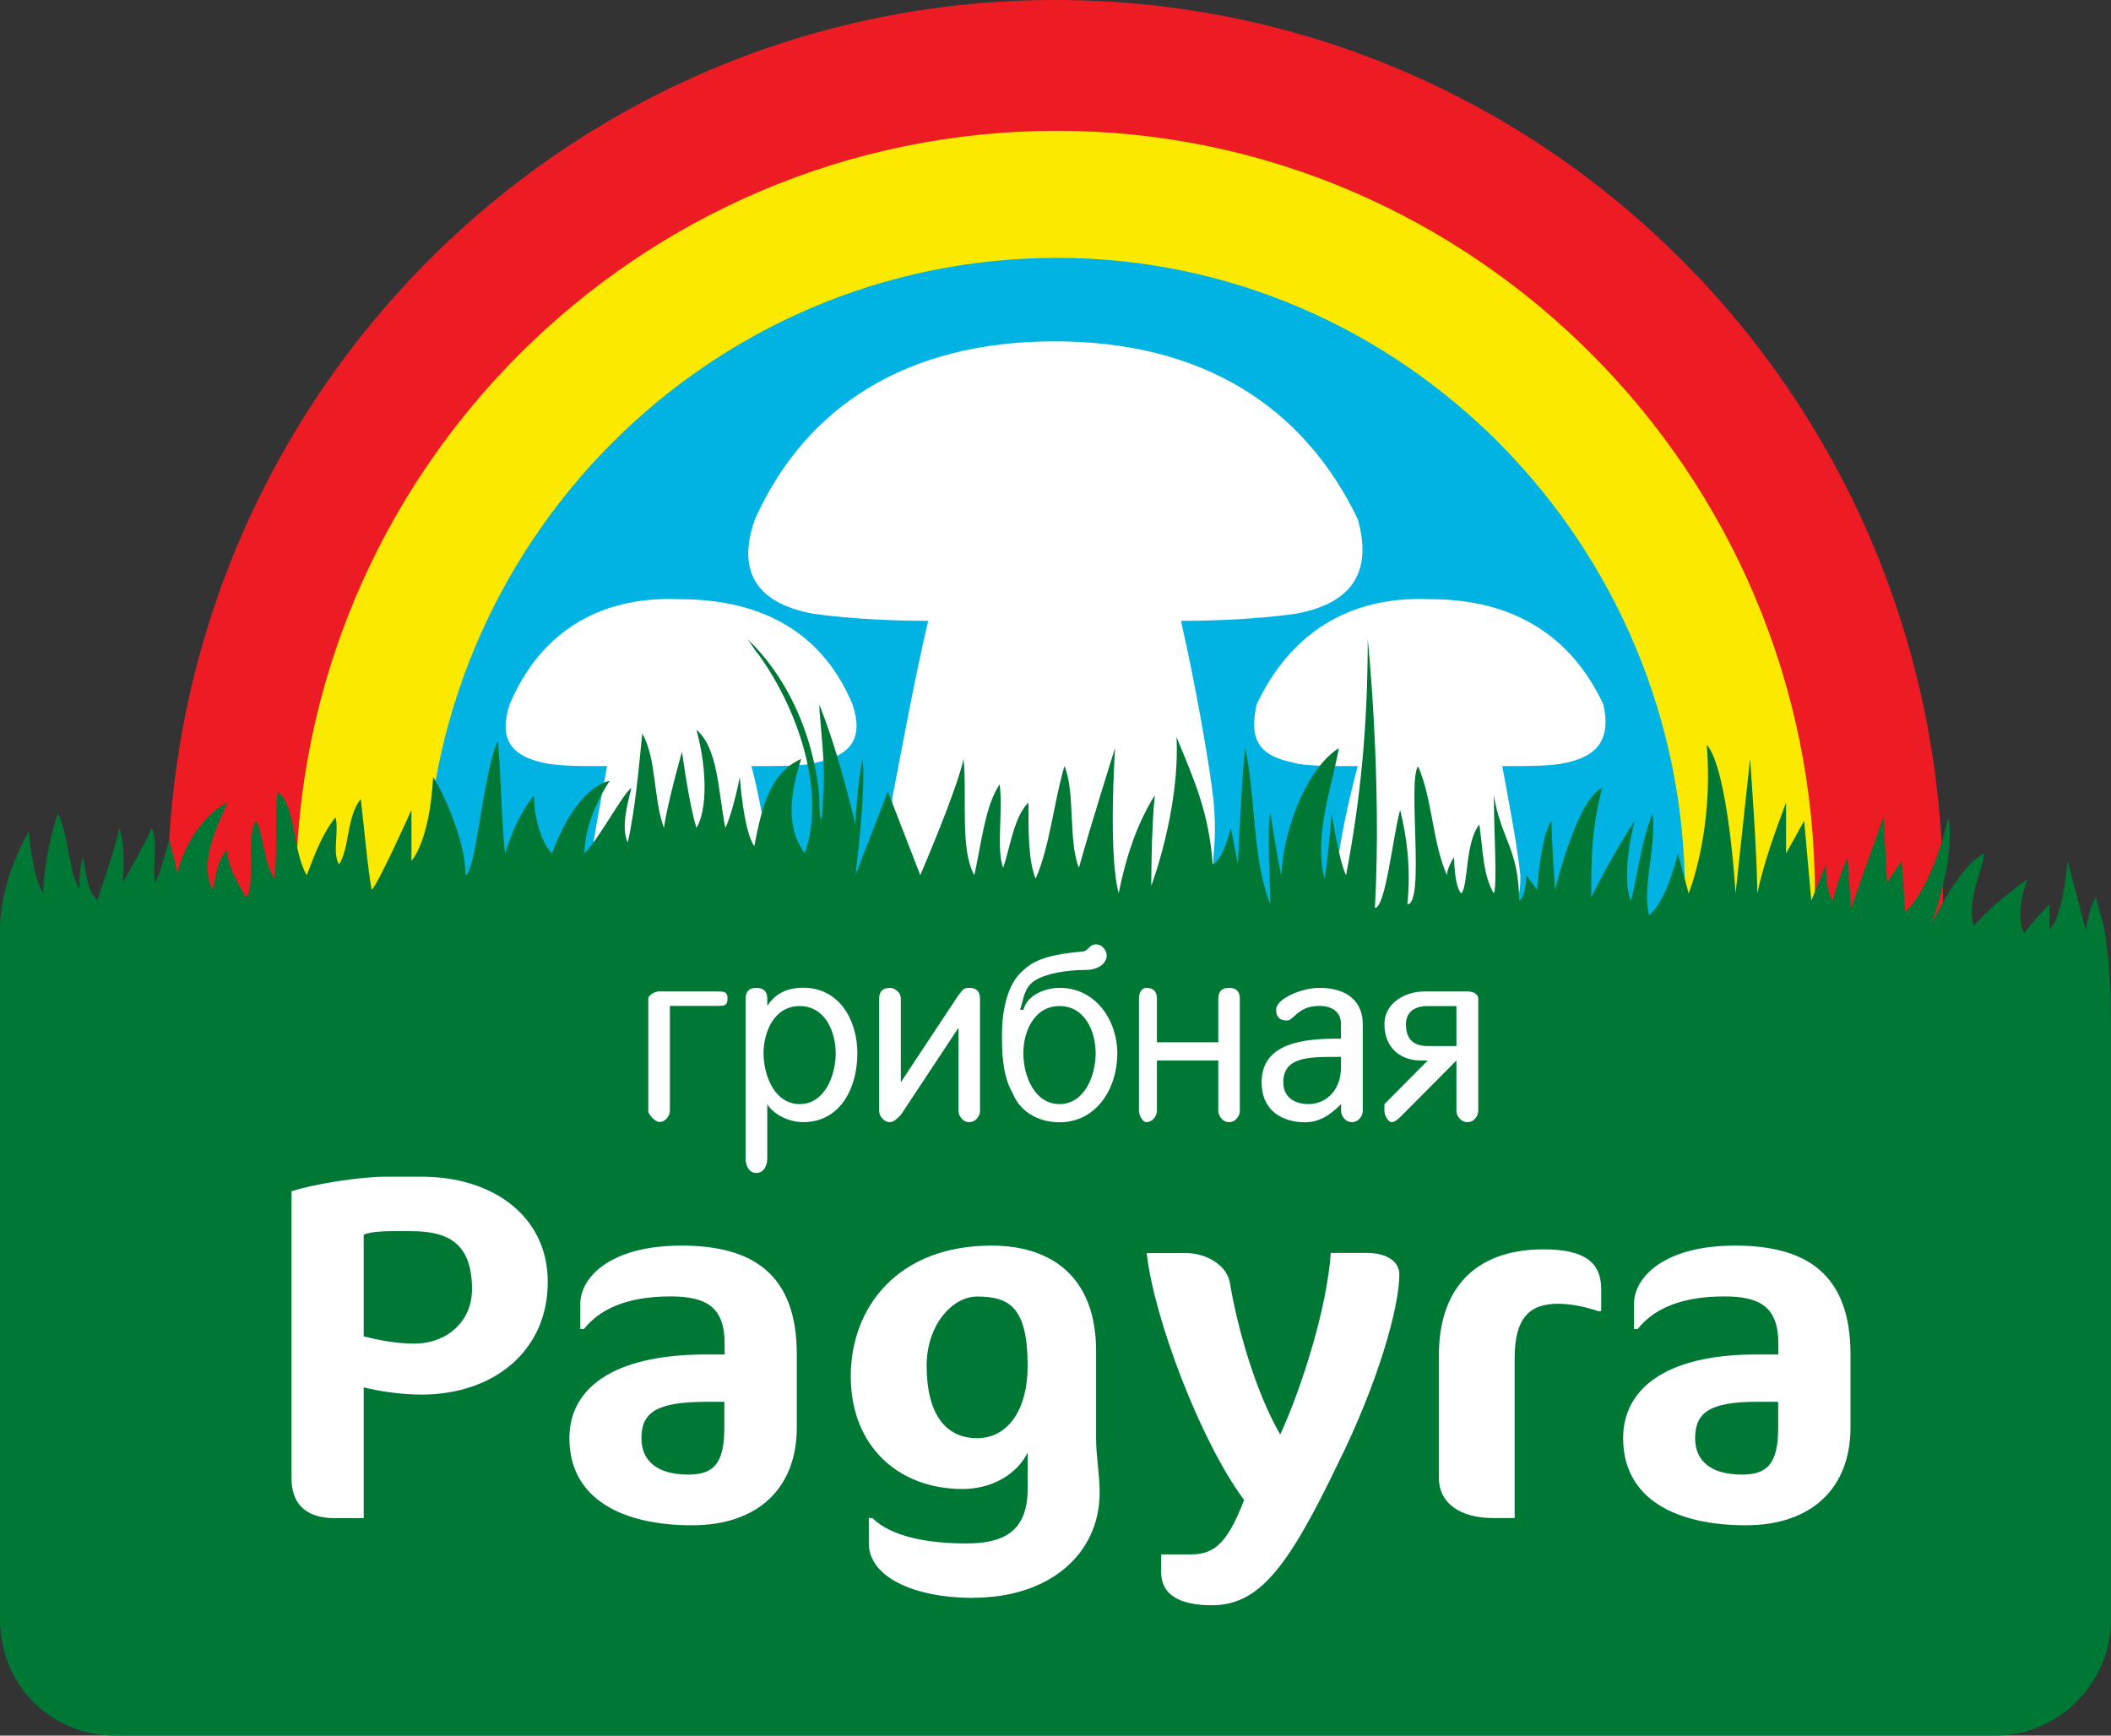 <svg width="90" height="74" viewBox="0 0 90 74" fill="none" xmlns="http://www.w3.org/2000/svg">
<rect x="0" y="0" width="90" height="74" fill="#333333" stroke="none"/>
<path d="M82.682 41.035C82.835 40.105 82.835 39.176 82.835 38.092C82.835 17.033 65.918 0 44.994 0C24.07 0 7.147 17.033 7.147 38.092V41.035H82.682Z" fill="#ED1C24"/>
<path d="M45.071 5.577C27.224 5.577 12.612 20.13 12.612 38.092C12.612 39.022 12.765 40.105 12.765 41.189L12.918 41.81H77.07L77.224 41.189C77.376 40.105 77.376 39.022 77.376 38.092C77.376 20.13 62.759 5.577 45.071 5.577Z" fill="#FBEA00"/>
<path d="M45.071 10.994C30.147 10.994 18.147 23.226 18.147 38.092C18.147 39.022 18.147 40.105 18.3 41.189L18.453 42.426H71.529L71.682 41.189C71.835 40.105 71.835 39.022 71.835 38.092C71.835 23.226 59.835 10.994 45.065 10.994" fill="#00B3E3"/>
<path d="M44.959 14.553C38.653 14.553 34.341 17.341 32.188 22.137C31.418 24.303 32.188 25.701 34.647 26.163C35.724 26.317 37.418 26.47 39.571 26.47C38.953 29.105 38.341 32.509 38.035 34.06V36.535C38.035 38.856 39.729 38.24 42.806 38.856H47.112C50.035 38.234 51.729 39.01 51.729 36.535C51.729 36.535 51.882 35.452 51.729 34.06C51.576 32.669 50.959 29.105 50.347 26.47C52.5 26.47 54.194 26.317 55.271 26.163C57.729 25.701 58.5 24.303 57.888 22.137C55.582 17.335 51.271 14.553 44.965 14.553" fill="white"/>
<path d="M60.959 25.547C57.418 25.393 54.959 27.098 53.576 30.035C53.27 31.426 53.576 32.202 55.118 32.509C55.576 32.663 56.659 32.663 57.888 32.663C57.429 34.368 57.118 35.914 56.965 37.311V37.465C56.965 39.016 58.041 39.94 59.735 40.253H62.2C63.894 39.945 64.818 39.016 64.818 37.465V37.311C64.665 35.919 64.359 34.368 64.047 32.663C65.276 32.663 66.2 32.663 66.818 32.509C68.2 32.202 68.665 31.426 68.359 30.035C66.976 27.092 64.512 25.547 60.976 25.547" fill="white"/>
<path d="M28.959 25.547C25.424 25.393 22.959 27.098 21.729 30.035C21.27 31.426 21.729 32.202 23.112 32.509C23.729 32.663 24.653 32.663 25.882 32.663C25.576 34.368 25.265 35.914 25.112 37.311V37.465C25.112 39.016 26.035 39.94 27.729 40.253H30.188C31.882 39.945 32.959 39.016 32.959 37.465V37.311C32.653 35.919 32.494 34.368 32.035 32.663C33.265 32.663 34.341 32.663 34.806 32.509C36.347 32.202 36.806 31.426 36.347 30.035C35.118 27.092 32.653 25.547 28.965 25.547" fill="white"/>
<path d="M89.376 38.246C89.071 38.708 89.071 39.022 88.918 39.638C88.765 39.016 88.147 36.695 88.147 36.695C88.147 36.695 87.994 39.016 87.376 39.638V38.554C87.376 38.554 86.606 39.33 86.3 39.791C85.841 38.862 86.453 37.471 86.453 37.471C86.453 37.471 84.912 38.554 84.147 39.484C83.841 38.4 84.453 37.317 84.606 36.387C83.529 36.849 82.3 39.484 82.3 39.484C82.3 39.484 83.376 36.849 83.071 34.836C82.3 38.086 81.224 38.862 81.224 38.862L81.071 36.695L80.453 37.625L80.3 34.836L78.918 38.708L78.765 36.541C78.765 36.541 78.306 37.625 78.147 38.4C77.841 38.092 77.841 36.849 77.841 36.849L77.224 38.4L76.918 34.996L76.147 36.387V34.22C75.682 35.458 75.224 36.695 74.918 38.092C74.918 36.387 74.612 32.361 74.612 32.361L73.994 38.092C73.994 38.092 73.688 32.829 72.765 31.746C73.071 35.464 71.994 38.092 71.994 38.092L71.535 36.387C71.535 36.387 71.076 38.4 70.306 39.022C70 37.785 70.612 36.233 70.459 34.688C70 35.772 69.841 37.163 69.535 38.406C69.076 37.323 69.688 35.002 69.688 35.002C69.688 35.002 68.765 36.393 67.841 38.252C67.841 36.547 67.841 35.464 68.3 33.605C67.224 34.066 66.3 37.938 66.3 37.938C66.3 37.938 66.147 35.925 66.147 34.996C65.688 35.618 65.529 37.938 65.529 37.938L65.071 37.317C65.071 37.317 65.071 38.246 64.765 38.4C64.765 36.233 63.994 35.766 63.688 33.913C63.688 35.304 63.841 37.785 63.688 38.092C63.224 37.317 63.224 36.233 63.071 35.15C62.453 35.925 62.606 37.785 62.3 38.092C61.994 37.785 61.994 36.541 61.994 36.541C61.994 36.541 61.688 37.003 61.688 37.317C61.071 35.925 61.071 34.066 60.459 32.669C60 33.291 60.765 38.554 60 38.554C60.153 37.163 60 35.766 59.694 34.528C59.388 35.612 59.077 38.708 58.618 38.708C58.923 33.131 58.312 27.252 58.312 27.252C58.312 30.97 58.006 34.066 57.388 37.317C57.082 36.695 56.771 34.682 56.771 34.682C56.771 34.682 56.618 36.695 56.465 37.471C56.006 35.612 56.771 33.599 57.082 31.894C55.853 32.669 54.776 34.99 54.623 37.311C54.471 36.689 54.318 35.606 54.159 34.676C54.006 35.138 54.159 37.927 54.159 38.548C53.388 36.689 53.541 33.901 53.082 31.888C52.929 33.279 52.776 36.843 52.776 36.843L52.471 35.292C52.471 35.292 52.165 36.683 51.7 36.843C51.547 34.676 50.929 33.279 50.159 31.426C50.312 34.522 49.082 37.773 49.082 37.773C49.082 37.773 49.082 35.298 49.235 33.901C48.465 35.138 48.006 36.535 47.694 38.081C47.235 36.375 47.541 31.888 47.541 31.888C47.541 31.888 46.465 35.292 46 36.997C45.541 35.914 45.847 33.747 45.382 32.663C44.923 34.209 44.765 36.068 44.153 37.465C43.847 36.689 43.847 35.606 43.847 34.214C43.229 34.836 43.077 36.073 42.771 37.003C42.465 36.227 42.771 34.528 42.618 33.439C42 34.368 41.847 35.914 41.541 37.311C40.923 36.227 41.235 34.06 41.082 32.355C40.776 33.747 39.235 37.311 39.235 37.311L37.853 33.747L36.471 37.311C36.471 37.311 36.929 33.747 36.776 32.355C36.623 32.977 36.471 34.676 36.471 35.144C36.012 33.285 35.547 31.58 34.929 30.035C34.929 30.656 35.235 32.669 35.082 34.06C35.082 34.99 34.929 35.452 34.929 33.907C34.471 29.419 31.853 27.246 31.853 27.246C32.006 27.4 32.159 27.714 32.312 27.868C34.006 30.189 35.235 33.753 34.312 36.381C33.853 35.76 33.388 34.676 34.159 32.355C32.776 32.977 32.465 34.522 32.159 36.073C31.7 35.452 31.541 33.131 31.541 33.131C31.541 33.131 31.235 34.682 30.924 35.298C30.618 33.747 30.618 31.894 29.694 31.118C30.153 32.823 30.153 34.522 29.694 35.298C29.388 34.368 29.076 32.047 29.076 32.047C29.076 32.047 28.459 34.214 28.306 35.298C27.847 34.06 28 32.355 27.382 31.272C27.229 32.817 27.076 34.522 26.765 35.919C26.459 35.298 26.765 34.214 26.918 33.599C26.612 33.753 25.535 35.766 24.918 36.387C24.918 34.836 25.994 33.291 25.994 33.291C25.994 33.291 24.612 33.445 23.535 36.387C23.071 35.925 22.765 34.836 22.765 33.913C22.147 34.688 21.841 35.464 21.535 36.387C21.382 35.15 21.382 33.445 21.229 31.586C20.612 32.823 20.306 37.157 19.847 37.317C19.847 35.612 18.618 33.291 18.465 33.137C18.312 35.925 17.541 36.701 17.541 36.701V34.534C17.541 34.534 16.159 37.63 15.847 37.938C15.694 37.163 15.541 35.464 15.382 34.066C14.765 34.842 14.924 36.079 14.459 36.855C14.153 36.393 14.459 35.464 14.306 34.842C13.688 35.618 13.382 36.547 13.076 37.317C12.459 36.233 12.618 34.374 11.847 33.753C11.694 34.528 11.847 36.387 11.694 37.471C11.229 36.695 11.229 35.612 10.924 34.99C10.465 35.458 10.924 38.086 10.465 38.24C10.159 37.619 9.694 37.003 9.694 36.227C9.229 36.689 9.229 37.311 9.076 37.932C8.459 36.849 9.229 35.298 9.694 34.214C8.771 34.676 7.847 35.919 7.541 37.311C7.541 36.849 7.235 36.073 7.235 35.76C6.929 36.689 6.929 36.997 6.618 37.619C6.465 36.997 6.771 35.914 6.465 35.298C6.312 35.76 5.235 37.619 5.235 37.619C5.235 37.619 5.388 36.068 5.082 35.298C4.929 36.227 4.159 38.24 4.159 38.394C3.694 37.932 3.694 37.311 3.541 36.535C3.388 36.997 3.388 37.465 3.388 37.927C2.929 37.151 2.929 35.606 2.465 34.676C2.159 35.606 1.847 36.997 1.847 38.081C1.388 37.459 1.229 35.446 1.229 35.446C1.229 35.446 0 37.459 0 39.626V69.045C0 71.833 2.153 74 4.924 74H85.076C87.694 74 90 71.833 90 69.045V43.959C90 39.158 89.382 38.85 89.382 38.228" fill="#007835"/>
<path d="M17.971 59.459C17.047 59.459 16.124 59.305 15.506 59.151V64.728H14.277C13.2 64.728 12.429 64.267 12.429 63.023V50.792C13.353 50.484 15.353 50.17 16.429 50.17H17.971C21.047 50.17 23.353 51.875 23.353 54.658C23.353 57.6 21.047 59.459 17.971 59.459ZM17.971 59.459L17.506 52.491L17.971 59.459ZM17.506 52.491H16.888C16.582 52.491 15.812 52.491 15.506 52.645V56.979C16.124 57.133 16.888 57.286 17.659 57.286C19.041 57.286 20.124 56.357 20.124 54.966C20.124 52.953 19.047 52.491 17.506 52.491Z" fill="white"/>
<path d="M29.506 65.031C26.582 65.031 24.276 63.947 24.276 61.312C24.276 59.3 25.971 57.748 30.123 57.748H30.894V57.286C30.894 55.735 30.123 55.274 28.588 55.274C26.588 55.274 25.512 55.895 24.894 56.665H24.741V55.581C24.741 54.498 25.971 53.107 29.047 53.107C32.123 53.107 33.971 54.344 33.971 57.754V60.851C33.971 63.485 32.276 65.031 29.512 65.031M29.506 65.031L30.888 59.767L29.506 65.031ZM30.888 59.767H30.118C27.965 59.767 27.347 60.235 27.347 61.318C27.347 62.248 27.965 62.87 29.347 62.87C30.424 62.87 30.882 62.408 30.882 60.857V59.773L30.888 59.767Z" fill="white"/>
<path d="M51.659 68.441C50.276 68.441 49.506 67.979 49.506 67.049V66.274H50.735C51.659 66.274 52.276 65.966 53.041 63.953C51.194 61.478 49.194 56.209 48.888 53.426H50.582C51.353 53.426 52.276 53.888 52.429 54.664C52.735 56.523 53.506 59.311 54.582 61.164C55.506 59.151 56.582 55.747 56.735 53.42H58.276C59.047 53.42 59.659 53.728 59.659 54.35C59.659 55.741 58.735 58.998 57.041 62.402C54.888 66.889 53.659 68.441 51.659 68.441Z" fill="white"/>
<path d="M68.118 55.895C67.659 55.741 67.041 55.587 66.424 55.587C65.194 55.587 64.576 56.209 64.576 57.908V64.723H63.653C62.271 64.723 61.347 64.101 61.347 63.017V57.754C61.347 55.12 62.729 53.267 65.806 53.267C67.653 53.267 68.265 53.888 68.265 54.972V55.901H68.112L68.118 55.895Z" fill="white"/>
<path d="M74.429 65.031C71.506 65.031 69.2 63.947 69.2 61.312C69.2 59.3 70.894 57.748 74.894 57.748H75.818V57.286C75.818 55.735 75.047 55.274 73.512 55.274C71.512 55.274 70.435 55.895 69.818 56.665H69.665V55.581C69.665 54.498 70.894 53.107 73.971 53.107C77.047 53.107 78.894 54.344 78.894 57.754V60.851C78.894 63.485 77.2 65.031 74.435 65.031M74.429 65.031L75.812 59.767L74.429 65.031ZM75.812 59.767H74.888C72.888 59.767 72.27 60.235 72.27 61.318C72.27 62.248 72.888 62.87 74.27 62.87C75.347 62.87 75.812 62.408 75.812 60.857V59.773V59.767Z" fill="white"/>
<path d="M41.506 68.127C38.888 68.127 37.041 67.197 37.041 65.806V64.723H37.194C37.965 65.498 39.5 65.806 41.194 65.806C42.735 65.806 43.812 65.338 43.812 63.485V61.934C43.353 62.864 42.276 63.485 41.041 63.485C38.271 63.485 36.271 61.626 36.271 58.684C36.271 55.741 38.271 53.107 42.271 53.107C44.888 53.107 46.73 54.498 46.73 57.594V61.312C46.73 62.088 46.882 62.864 46.882 63.633C46.882 66.268 44.73 68.121 41.5 68.121M41.506 68.127L39.506 58.216L41.506 68.127ZM39.506 58.222C39.506 60.235 40.276 61.318 41.659 61.318C42.888 61.318 43.812 60.235 43.812 58.222C43.812 55.747 43.041 55.279 41.659 55.279C40.582 55.279 39.506 56.517 39.506 58.222Z" fill="white"/>
<path d="M28.094 42.272H30.559C30.865 42.272 31.018 42.272 31.018 42.58C31.018 42.888 30.865 42.888 30.559 42.888H28.559V47.376C28.559 47.53 28.406 47.837 28.1 47.837C27.947 47.837 27.641 47.53 27.641 47.376V42.574C27.641 42.42 27.947 42.266 28.1 42.266" fill="white"/>
<path d="M31.788 42.58C31.788 42.272 31.941 42.118 32.247 42.118C32.553 42.118 32.712 42.272 32.712 42.58V42.888C33.018 42.42 33.482 42.112 34.247 42.112C35.788 42.112 36.553 43.504 36.553 44.901C36.553 46.452 35.782 47.843 34.247 47.843C33.476 47.843 32.865 47.376 32.712 47.068V49.389C32.712 49.697 32.559 50.01 32.247 50.01C31.935 50.01 31.788 49.702 31.788 49.389V42.574V42.58ZM31.788 42.58L34.094 47.068L31.788 42.58ZM34.094 47.074C35.171 47.074 35.629 45.836 35.629 44.907C35.629 43.977 35.171 42.894 34.094 42.894C33.018 42.894 32.553 43.977 32.553 44.907C32.553 45.836 33.012 47.074 34.094 47.074Z" fill="white"/>
<path d="M41.324 47.843C41.018 47.843 40.865 47.535 40.865 47.382V43.817L38.406 47.535C38.253 47.689 38.1 47.843 37.947 47.843C37.641 47.843 37.482 47.535 37.482 47.382V42.58C37.482 42.272 37.635 42.118 37.947 42.118C38.1 42.118 38.406 42.272 38.406 42.58V46.144L40.865 42.426C41.018 42.272 41.018 42.118 41.324 42.118C41.629 42.118 41.782 42.272 41.782 42.58V47.382C41.782 47.535 41.629 47.843 41.324 47.843Z" fill="white"/>
<path d="M43.635 43.048C43.788 42.426 44.559 42.118 45.176 42.118C46.718 42.118 47.635 43.51 47.635 44.907C47.635 46.452 46.712 47.849 45.176 47.849C44.253 47.849 43.482 47.388 43.176 46.612C42.718 45.836 42.718 44.753 42.718 44.137C42.718 42.9 43.023 41.97 43.488 41.502C43.947 41.041 44.412 40.727 46.106 40.573C46.412 40.573 46.412 40.265 46.724 40.265C47.035 40.265 47.182 40.573 47.182 40.733C47.182 41.041 46.877 41.355 46.259 41.355C45.488 41.355 44.565 41.508 44.106 41.816C43.647 42.124 43.647 42.592 43.488 43.054H43.641L43.635 43.048ZM43.635 43.048L45.176 42.894L43.635 43.048ZM45.171 42.894C44.094 42.894 43.629 43.977 43.629 44.907C43.629 45.836 44.088 47.074 45.171 47.074C46.253 47.074 46.712 45.836 46.712 44.907C46.712 43.977 46.253 42.894 45.171 42.894Z" fill="white"/>
<path d="M49.324 47.382C49.324 47.535 49.171 47.843 48.865 47.843C48.712 47.843 48.559 47.535 48.559 47.382V42.58C48.559 42.272 48.712 42.118 48.865 42.118C49.171 42.118 49.324 42.272 49.324 42.58V44.439H51.941V42.58C51.941 42.272 52.094 42.118 52.4 42.118C52.706 42.118 52.859 42.272 52.859 42.58V47.382C52.859 47.535 52.706 47.843 52.4 47.843C52.094 47.843 51.941 47.535 51.941 47.382V45.215H49.324V47.382Z" fill="white"/>
<path d="M57.635 47.843C57.329 47.843 57.176 47.535 57.176 47.382V47.074C56.718 47.535 56.253 47.849 55.635 47.849C54.712 47.849 53.788 47.388 53.788 46.144C53.788 44.439 55.635 44.285 57.018 44.285H57.171V43.663C57.171 43.202 56.865 42.888 56.247 42.888C55.324 42.888 55.171 43.51 54.865 43.51C54.559 43.51 54.406 43.356 54.406 43.048C54.406 42.586 55.482 42.118 56.253 42.118C57.482 42.118 58.1 42.74 58.1 43.663V47.382C58.1 47.535 57.947 47.843 57.641 47.843M57.635 47.843L57.176 45.055L57.635 47.843ZM57.171 45.061H57.018C55.788 45.061 54.712 45.061 54.712 46.144C54.712 46.766 55.171 47.074 55.788 47.074C56.559 47.074 57.171 46.452 57.171 45.523V45.061Z" fill="white"/>
<path d="M62.559 47.843C62.253 47.843 62.094 47.535 62.094 47.382V45.215L59.788 47.535C59.635 47.689 59.482 47.843 59.329 47.843C59.176 47.843 59.024 47.535 59.024 47.382V47.074L60.871 45.215H60.565C59.794 45.215 59.024 44.753 59.024 43.663C59.024 42.734 59.947 42.272 60.718 42.272H62.565C62.871 42.272 63.024 42.426 63.024 42.58V47.382C63.024 47.535 62.871 47.843 62.565 47.843M62.559 47.843L62.094 42.888L62.559 47.843ZM62.094 42.894H60.865C60.247 42.894 59.941 43.202 59.941 43.669C59.941 44.291 60.247 44.599 60.865 44.599H62.094V42.894Z" fill="white"/>
</svg>
